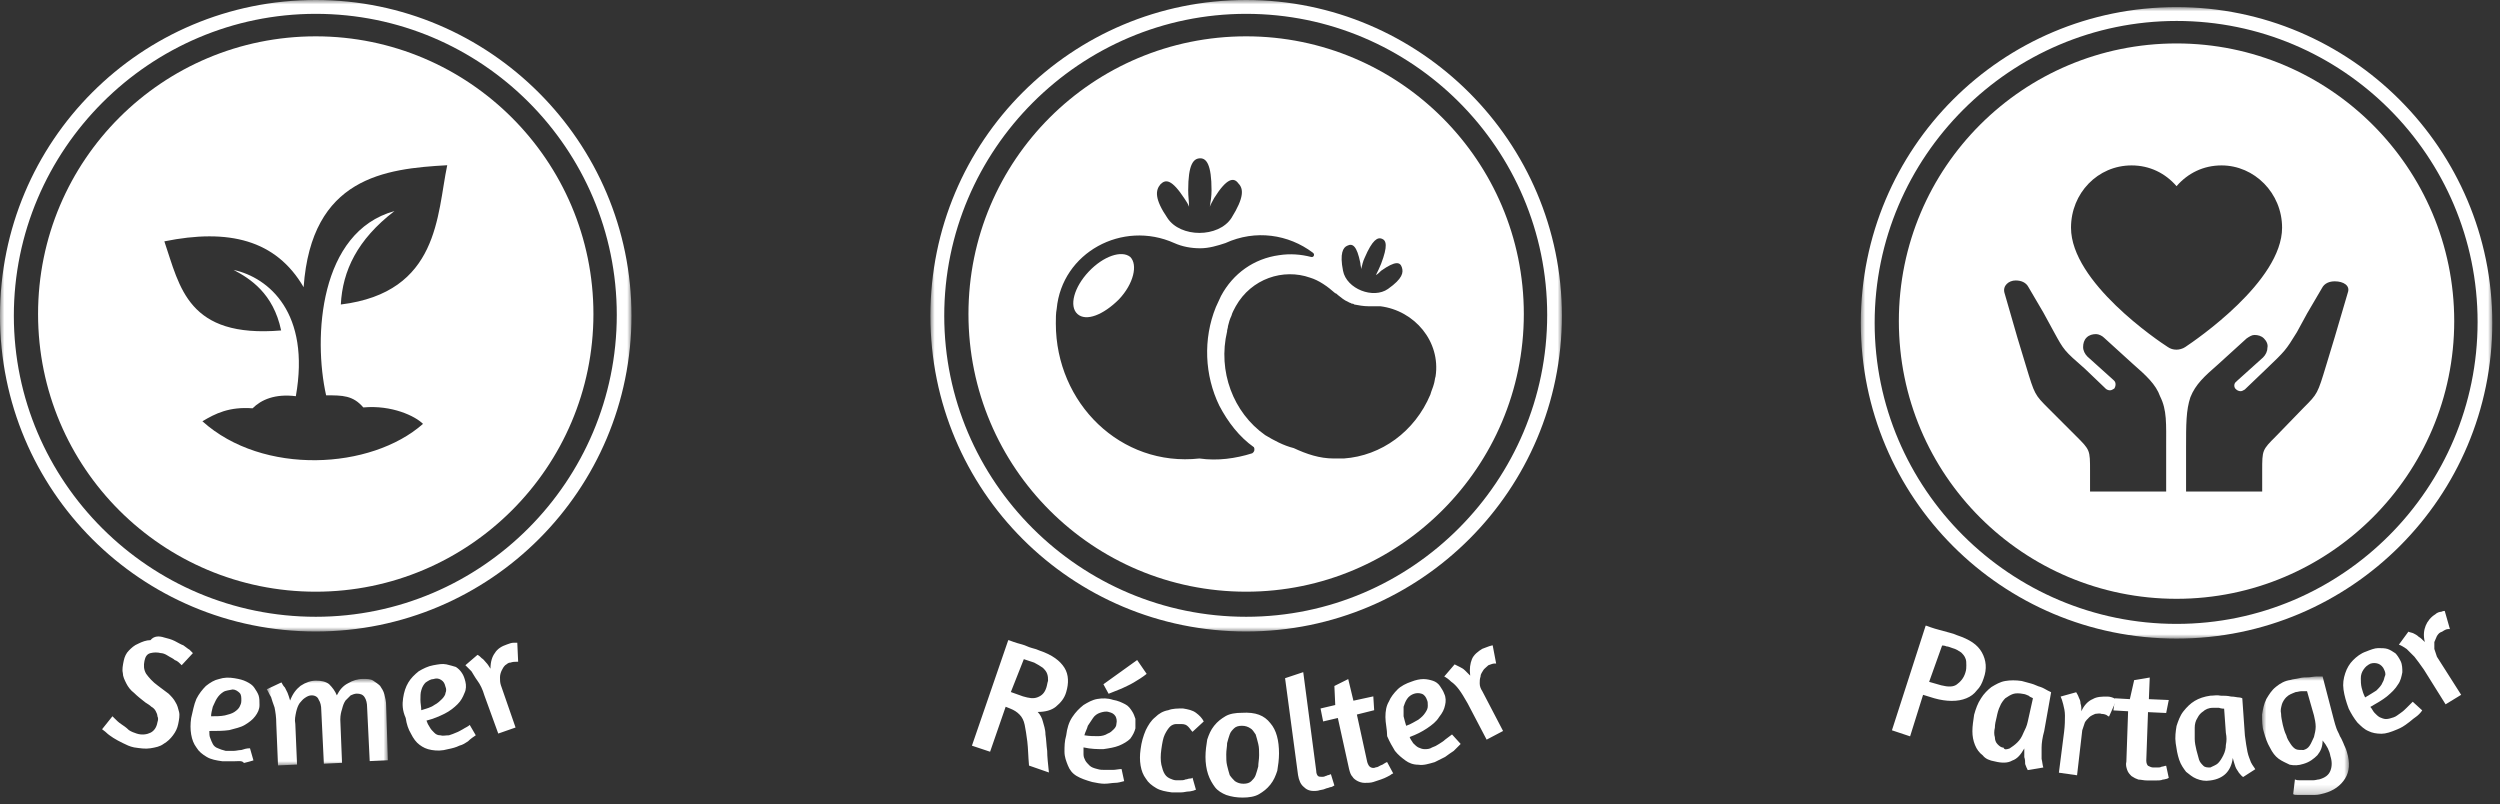 <svg viewBox="0 0 289 93" xmlns="http://www.w3.org/2000/svg"><rect x="0" y="0" width="289" height="93" fill="#333333" stroke="none"/><mask id="a" height="73" maskUnits="userSpaceOnUse" width="73" x="0" y="0"><path clip-rule="evenodd" d="M0 0h73v73H0z" fill="#fff" fill-rule="evenodd"/></mask><mask id="b" height="10" maskUnits="userSpaceOnUse" width="14" x="0" y="0"><path clip-rule="evenodd" d="M0 0h14v10H0z" fill="#fff" fill-rule="evenodd"/></mask><mask id="c" height="73" maskUnits="userSpaceOnUse" width="73" x="0" y="0"><path clip-rule="evenodd" d="M0 0h73v73H0z" fill="#fff" fill-rule="evenodd"/></mask><mask id="d" height="73" maskUnits="userSpaceOnUse" width="73" x="0" y="0"><path clip-rule="evenodd" d="M0 0h73v73H0z" fill="#fff" fill-rule="evenodd"/></mask><mask id="e" height="13.8" maskUnits="userSpaceOnUse" width="10.1" x="0" y="0"><path clip-rule="evenodd" d="M0 0h10.1v13.8H0z" fill="#fff" fill-rule="evenodd"/></mask><g clip-rule="evenodd" fill="#fff" fill-rule="evenodd"><path d="M36.5 0C16.3 0 0 16.3 0 36.5S16.3 73 36.5 73 73 56.6 73 36.5 56.6 0 36.5 0m0 1.6c19.2 0 34.8 15.6 34.8 34.8S55.7 71.3 36.5 71.3 1.6 55.7 1.6 36.5 17.3 1.6 36.5 1.6" mask="url(#a)"/><path d="M37.7 45.7c1.9 0 3.1 0 4.3 1.4 3.3-.3 6 1 6.9 1.9-6 5.3-18.5 6-25.5-.3 1.5-.9 3.1-1.7 5.8-1.5 1-1 2.6-1.7 5-1.4 1.7-9.6-3.1-13.7-7.2-14.6 1.9 1 4.6 2.7 5.5 7-10.8.9-11.7-5-13.5-10.3 7.4-1.5 12.9-.2 16.1 5.3.9-12.7 9.4-13.7 16.6-14.1-1.2 5.7-.9 14.7-12.3 16.1.2-3.9 1.9-7.5 6.2-10.8-8.7 2.4-9.4 14.6-7.9 21.3M36.5 4.2C18.8 4.2 4.4 18.5 4.4 36.3s14.4 32.1 32.1 32.1S68.6 54 68.6 36.3 54.2 4.2 36.5 4.2M19 73.7c.4.1.8.2 1.2.4s.7.4 1 .5c.3.2.5.4.7.5l.4.4-1.3 1.4-.2-.2c-.1-.1-.3-.3-.6-.4-.2-.2-.5-.3-.8-.5s-.6-.3-.8-.3c-.4-.1-.8-.1-1.2 0s-.6.4-.7.9-.1 1 .2 1.5c.3.4.7.9 1.4 1.4l1.2.9c.3.3.6.6.8 1 .2.3.3.7.4 1.1s0 .9-.1 1.4-.3.9-.6 1.3-.6.7-1.1 1c-.4.3-.9.4-1.5.5s-1.2 0-1.9-.1c-.5-.1-.9-.3-1.3-.5s-.8-.4-1.1-.6-.6-.4-.8-.6-.4-.3-.5-.4l1.2-1.5.3.3c.2.2.4.4.7.6s.6.4.9.7c.3.2.6.3.9.4.6.2 1.2.1 1.6-.1s.7-.6.8-1.2c.1-.3.1-.5 0-.7 0-.2-.1-.4-.2-.6s-.3-.4-.5-.5c-.2-.2-.4-.3-.7-.5-.5-.4-.9-.7-1.3-1.1-.4-.3-.7-.7-.9-1.1s-.4-.8-.4-1.2c-.1-.4 0-.9.1-1.4s.3-.9.6-1.2.6-.6 1.1-.8c.4-.2.9-.4 1.4-.4.4-.5 1-.5 1.6-.3m6.8 6.3c-.3.2-.5.4-.7.7s-.3.6-.5 1c-.1.4-.2.8-.2 1.1.6 0 1.1 0 1.6-.1.4-.1.8-.2 1.1-.4s.5-.4.6-.6.2-.4.2-.7c0-.4 0-.7-.2-.9s-.5-.4-.8-.4c-.4.1-.8.1-1.1.3m-3.1.8c.3-.6.7-1.1 1.1-1.5.5-.4 1-.7 1.5-.8.6-.2 1.2-.2 1.8-.1s1 .2 1.4.4.7.4.9.7.4.6.5.9.1.7.1 1.1c0 .5-.2.9-.5 1.3s-.7.7-1.2 1-1.1.4-1.8.6c-.7.1-1.4.1-2.3.1 0 .3 0 .6.1.8.1.3.2.5.3.7s.3.4.6.5c.2.1.5.2.9.3h.9c.3 0 .6-.1.9-.1.3-.1.6-.2 1-.2l.4 1.4c-.3.1-.7.2-1.1.3-.2-.3-.6-.2-1.1-.2h-1.4c-.7-.1-1.3-.2-1.8-.5s-.9-.6-1.2-1.1c-.3-.4-.5-.9-.6-1.5s-.1-1.2 0-1.9c.2-.8.3-1.5.6-2.2"/><path d="m11.9 9.5-.3-6.2c0-.5-.1-.9-.3-1.2s-.5-.4-.9-.4c-.2 0-.5.1-.7.2l-.6.6c-.2.3-.3.6-.4 1-.1.3-.2.7-.2 1.2l.2 5-2.1.1-.3-6.2c0-.5-.1-.9-.3-1.2-.1-.3-.4-.5-.8-.5-.3 0-.5.1-.8.3s-.4.4-.6.6c-.2.3-.3.6-.4 1-.1.5-.2.9-.1 1.4l.2 4.7-2.2.1-.2-4.8c0-.8-.1-1.4-.2-1.9-.2-.5-.3-.9-.4-1.2-.2-.3-.3-.6-.5-.9L1.7.4c.1.2.2.4.4.6l.3.6c.1.3.2.5.3.9.3-.8.7-1.3 1.2-1.7C4.5.4 5.1.2 5.7.2s1.1.1 1.5.4c.4.4.7.8.9 1.3.3-.6.7-1.1 1.3-1.4.5-.3 1.1-.5 1.7-.5.5 0 .9 0 1.2.2s.6.4.8.6c.2.3.4.6.5 1s.2.8.2 1.3l.2 6.3z" mask="url(#b)" transform="translate(30.838 78.483)"/><path d="M49.2 78.9c-.2.2-.4.5-.5.9-.1.3-.1.7-.1 1.1s.1.8.1 1.2c.6-.2 1.1-.3 1.5-.6.4-.2.7-.5.9-.7s.4-.5.4-.7c.1-.2.1-.5 0-.7-.1-.4-.2-.6-.5-.8s-.6-.2-.9-.1c-.3 0-.6.2-.9.4m-2.6 1.8c.1-.7.3-1.3.6-1.8s.7-.9 1.2-1.3c.5-.3 1.1-.6 1.7-.7s1-.2 1.5-.1c.4.1.8.2 1.1.3.3.2.5.4.7.7s.3.6.4 1 .1.9-.1 1.3c-.2.5-.4.9-.8 1.3s-.9.8-1.5 1.1-1.3.6-2.1.8c.1.3.2.5.4.8.1.2.3.4.5.6s.4.3.7.3c.3.1.6 0 1 0 .3-.1.6-.2.8-.3.3-.1.6-.3.8-.4.3-.2.6-.3.8-.5L55 85c-.3.2-.6.4-.9.7-.3.2-.6.4-1 .5-.4.2-.8.3-1.3.4-.7.2-1.3.2-1.9.1s-1-.3-1.4-.6-.7-.7-1-1.3c-.3-.5-.5-1.1-.6-1.8-.4-.9-.4-1.6-.3-2.3m11.8-3.8c-.2.2-.3.4-.4.6s-.2.5-.2.8 0 .6.1.9l1.7 4.9-2 .7-1.6-4.4c-.2-.7-.5-1.3-.8-1.7s-.5-.8-.7-1.1l-.7-.7 1.4-1.2c.2.1.3.2.5.4.2.1.3.3.5.5s.3.4.5.7c0-.8.2-1.4.5-1.8.3-.5.8-.8 1.4-1 .3-.1.5-.2.8-.2h.4l.1 2.2h-.2c-.2 0-.4 0-.7.1-.3 0-.4.2-.6.3"/><path d="M36.5 0C16.3 0 0 16.3 0 36.5S16.3 73 36.5 73 73 56.6 73 36.5 56.6 0 36.5 0m0 1.6c19.2 0 34.8 15.6 34.8 34.8S55.7 71.3 36.5 71.3 1.6 55.7 1.6 36.5 17.3 1.6 36.5 1.6" mask="url(#c)" transform="translate(107.555)"/><path d="M125.855 31.4c-1.7 1.8-2.3 4-1.3 4.9s3 .1 4.8-1.7c1.7-1.8 2.2-4 1.3-4.9-1-.8-3.1-.1-4.8 1.7"/><path d="M165.955 43.5c-.1.3-.1.6-.2.9-.1.4-.3.8-.4 1.2-1.8 4.3-5.7 7.1-10 7.4h-1.2c-1.6 0-3.1-.5-4.6-1.2-1.2-.3-2.3-.9-3.3-1.5-3.7-2.6-5.5-7.4-4.4-12v-.1c0-.1.1-.3.1-.5.1-.4.2-.8.4-1.2.1-.4.3-.7.5-1.1 1.8-3.2 5.5-4.4 8.6-3.3 1 .3 2 1 2.9 1.8.1 0 .2.1.3.2.4.3.7.6 1.2.8.1.1.3.1.4.2.1 0 .2 0 .3.1.5.1 1.1.2 1.6.2h1.4c4 .5 7 4.1 6.4 8.1m-21.2 8.9c-1.9.6-4 .9-6.1.6-9.1 1-16.6-6.4-16.6-15.6 0-.6 0-1.2.1-1.7.6-6.5 7.6-10.3 13.6-7.6.9.4 1.9.6 3 .6 1 0 2-.3 2.9-.6 3.5-1.6 7.3-1 10.1 1.1.3.2.1.6-.2.5-1.2-.3-2.4-.4-3.7-.2-2.9.4-5.3 2.1-6.7 4.7-.2.4-.4.9-.6 1.3-1.5 3.7-1.3 7.9.4 11.4 1 1.9 2.3 3.6 4 4.8.1.2.1.5-.2.7m-10.6-31.1c.6-.6 1.3-.6 2.8 1.7.2.3.4.6.5.9 0-.6-.1-1.2-.1-1.9 0-3 .6-3.7 1.4-3.7.7 0 1.3.7 1.3 3.7 0 .7-.1 1.3-.2 1.9.1-.3.3-.6.5-1 1.5-2.4 2.3-2.4 2.8-1.7.6.6.7 1.6-.8 4-1.5 2.3-5.9 2.3-7.4 0-1.5-2.2-1.4-3.2-.8-3.9m21.6 7.1c.6-.3 1.1 0 1.5 2 0 .2.1.5.1.7.1-.4.2-.9.4-1.3.9-2.1 1.5-2.4 2-2.2s.7.8-.1 2.9c-.2.5-.4.9-.6 1.3.2-.1.4-.3.6-.5 1.7-1.2 2.2-1 2.4-.4s.1 1.3-1.6 2.5c-1.7 1.2-4.8 0-5.2-2.1-.4-2 0-2.7.5-2.9m-11.7-24.2c-17.7 0-32.1 14.3-32.1 32.1s14.4 32.1 32.1 32.1 32.1-14.4 32.1-32.1-14.4-32.1-32.1-32.1m-27.2 75.8 1.4.5c.7.2 1.2.3 1.7.1s.8-.5 1-1.1c.1-.3.1-.5.2-.8 0-.3 0-.5-.1-.8s-.3-.5-.5-.7c-.3-.2-.6-.4-1-.6l-1.2-.4zm-.3-6c.1 0 .3.1.6.2s.6.2 1 .3.7.3 1.1.4.7.2.9.3c1.5.5 2.4 1.2 2.9 2s.5 1.8.2 2.8c-.2.7-.6 1.2-1.2 1.7-.5.4-1.2.6-2.1.6.3.3.5.7.6 1.1s.3.9.3 1.5c.1.6.1 1.2.2 1.9 0 .7.1 1.5.2 2.5l-2.3-.8c-.1-1.1-.1-2-.2-2.8s-.2-1.4-.3-1.9-.3-.9-.6-1.2-.6-.5-1.1-.7l-.5-.2-1.8 5.2-2.1-.7zm11 5.1 3.9-2.8 1.1 1.6c-.5.4-1 .7-1.5 1s-1 .5-1.4.7l-1.5.6zm-.4 3.3c-.3.1-.6.3-.8.6l-.6.9c-.1.4-.3.7-.4 1.1.6.1 1.1.1 1.6.1.4 0 .8-.1 1.1-.3.3-.1.5-.3.7-.5s.3-.4.3-.6c.1-.4 0-.7-.1-.9-.2-.3-.4-.4-.8-.5-.3-.1-.7 0-1 .1zm-3.2.5c.4-.6.8-1 1.3-1.4.5-.3 1-.6 1.6-.7s1.2-.1 1.8.1c.6.1 1 .3 1.4.5s.6.5.8.8.3.6.4.9v1.1c-.1.4-.3.8-.6 1.2-.3.3-.8.6-1.3.8s-1.1.3-1.8.4c-.7 0-1.4 0-2.3-.2v.8c0 .3.1.5.2.7s.3.4.5.6.5.3.9.4c.3.1.6.1.9.1h.9c.3 0 .7-.1 1-.1l.3 1.4c-.4.1-.7.2-1.1.2-.3 0-.7.1-1.2.1-.4 0-.9-.1-1.4-.2-.7-.2-1.3-.4-1.8-.7s-.8-.7-1-1.2-.4-1-.4-1.6 0-1.2.2-1.9c.1-.8.3-1.5.7-2.1zm13.9 1.7c-.2-.2-.3-.4-.5-.6s-.4-.3-.8-.3h-.6c-.2 0-.5.1-.7.3s-.4.5-.6.9-.3 1-.4 1.7-.1 1.3 0 1.8c.1.4.2.8.4 1.1s.4.4.6.5.5.2.7.2h.5c.2 0 .4 0 .6-.1.2 0 .3-.1.5-.1.1 0 .2 0 .3-.1l.4 1.4s-.1 0-.3.1c-.1 0-.3.1-.6.1-.2 0-.5.1-.8.1h-1.1c-.7-.1-1.3-.2-1.8-.5s-.9-.6-1.2-1.1c-.3-.4-.5-.9-.6-1.5s-.1-1.2 0-1.9c.1-.8.3-1.5.6-2.2.3-.6.6-1.1 1.1-1.5.4-.4.9-.7 1.5-.8.5-.2 1.1-.2 1.7-.2.6.1 1.1.2 1.5.5s.7.6.9 1zm4.8-.4c-.2.2-.4.4-.5.7s-.2.6-.3 1c0 .4-.1.8-.1 1.3s0 .9.1 1.3.2.8.3 1.1c.2.3.4.5.6.7.3.2.6.3 1 .3s.7-.1.9-.3.4-.4.5-.7.2-.6.3-1c0-.4.1-.8.1-1.3s0-.9-.1-1.3-.2-.8-.3-1.1c-.2-.3-.4-.6-.6-.7-.3-.2-.6-.3-1-.3s-.7.1-.9.3m4.2-.6c.7.8 1 2 1 3.5 0 .7-.1 1.4-.2 2-.2.6-.4 1.1-.8 1.6s-.8.8-1.3 1.1-1.2.4-1.9.4-1.3-.1-1.9-.3c-.5-.2-1-.5-1.3-.9s-.6-.9-.8-1.5-.3-1.3-.3-2 .1-1.4.2-2c.2-.6.4-1.1.8-1.6s.8-.8 1.3-1.1 1.2-.4 1.9-.4c1.6-.1 2.6.3 3.3 1.2m3.9 7.4c-.4-.3-.6-.8-.7-1.4l-1.5-11.2 2.1-.7 1.5 11.4c0 .3.1.5.2.6s.3.1.5.1c.1 0 .2 0 .4-.1.1 0 .2-.1.3-.1s.2-.1.3-.1l.4 1.3c-.2.1-.3.2-.5.2-.2.1-.4.1-.6.2s-.5.1-.8.2c-.7.1-1.2 0-1.6-.4m1.9-9.1 1.7-.4-.1-2.2 1.6-.8.6 2.5 2.3-.5.1 1.6-2 .5 1.2 5.5c.1.3.2.5.4.6s.4.1.6 0c.2 0 .3-.1.5-.2s.3-.1.4-.2c.2-.1.3-.2.4-.2l.7 1.3-.2.1c-.1.1-.3.2-.5.3s-.4.2-.7.3l-.9.3c-.3.1-.7.1-1 .1s-.6-.1-.8-.2-.5-.3-.6-.5c-.2-.2-.3-.5-.4-.9l-1.3-5.9-1.7.4zm10-1.1c-.2.3-.3.6-.4.9v1.1c.1.4.2.8.3 1.1.6-.2 1-.5 1.4-.7.4-.3.6-.5.8-.8s.3-.5.3-.8 0-.5-.1-.7c-.1-.3-.3-.6-.6-.7s-.6-.1-.9 0-.6.3-.8.6m-2.5 2.1c0-.7.1-1.3.4-1.8.2-.5.6-1 1-1.4s1-.7 1.6-.9c.5-.2 1-.3 1.4-.3s.8.1 1.1.2.6.3.8.6.4.6.5.9c.2.4.2.9.1 1.3-.1.5-.3.9-.7 1.4-.3.5-.8.9-1.4 1.3s-1.2.7-2 1c.1.3.3.5.4.7.2.2.4.4.6.5s.5.2.7.2c.3 0 .6 0 .9-.2.3-.1.5-.2.8-.4s.5-.3.7-.5c.3-.2.5-.4.8-.6l1 1.1-.8.8c-.3.2-.6.4-1 .7l-1.2.6c-.7.2-1.3.4-1.9.3-.6 0-1.1-.2-1.5-.5s-.8-.6-1.2-1.1c-.3-.5-.6-1-.9-1.7 0-.8-.2-1.5-.2-2.2m11.3-5.4c-.1.2-.3.4-.3.7-.1.3-.1.5-.1.8s.1.6.3.9l2.4 4.6-1.9 1-2.2-4.2c-.4-.7-.7-1.2-1-1.6s-.6-.7-.9-.9c-.3-.3-.6-.5-.8-.6l1.2-1.4.6.3c.2.1.4.2.6.4l.6.6c-.1-.8 0-1.4.2-1.9s.7-.9 1.2-1.2c.3-.1.5-.2.8-.3s.4-.1.4-.1l.4 2.1h-.2c-.2 0-.4.1-.7.2-.3.3-.5.4-.6.6"/><path d="M36.5 0C16.3 0 0 16.3 0 36.5S16.3 73 36.5 73 73 56.6 73 36.5 56.6 0 36.5 0m0 1.6c19.2 0 34.8 15.6 34.8 34.8S55.7 71.3 36.5 71.3 1.6 55.7 1.6 36.5 17.3 1.6 36.5 1.6" mask="url(#d)" transform="translate(215.11 .822)"/><path d="m271.41 33.822-1.5 5.1-1 3.3c-1 3.3-1 3.3-2.6 4.9l-3.2 3.3c-1.6 1.6-1.6 1.6-1.6 4v2.4h-8.8v-5c0-2.8 0-4.4.5-5.9.6-1.5 1.6-2.4 3.2-3.8l3.3-3c.3-.2.6-.4.9-.4.4 0 .8.1 1.1.4s.5.7.4 1.1c0 .4-.2.8-.5 1.1l-3 2.7-.1.1c-.3.2-.3.7 0 .9.1.1.3.2.5.2s.3-.1.5-.2l.1-.1 2.3-2.2c2.3-2.2 2.3-2.2 3.6-4.3l1.2-2.2 1.7-2.9c.3-.6.9-.8 1.5-.8 1 0 1.8.5 1.5 1.3m-19.8 6.6c-.4 0-.7-.1-1-.3-1.1-.7-11.2-7.5-11.2-13.8 0-4 3.1-7.2 7-7.2 2.1 0 3.9.9 5.2 2.4 1.3-1.5 3.1-2.4 5.2-2.4 3.8 0 7 3.2 7 7.2 0 6.2-10 13-11.2 13.8-.3.2-.7.3-1 .3m-1.2 11.4v5h-8.8v-2.4c0-2.4 0-2.4-1.6-4l-3.2-3.2c-1.6-1.6-1.6-1.6-2.6-4.9l-1-3.3-1.5-5.2c-.2-.8.5-1.4 1.3-1.4.6 0 1.2.2 1.5.8l1.7 2.9 1.2 2.2c1.2 2.2 1.2 2.2 3.6 4.3l2.3 2.2.1.1c.1.1.3.2.5.2s.3-.1.5-.2c.2-.3.2-.7 0-.9l-.1-.1-3-2.7c-.3-.3-.5-.7-.5-1.1s.1-.8.4-1.1.7-.4 1.1-.4c.3 0 .7.2.9.4l3.3 3c1.6 1.4 2.7 2.4 3.2 3.8.8 1.6.7 3.1.7 6m1.2-46.8c-17.7 0-32.1 14.3-32.1 32.1s14.4 32.1 32.1 32.1 32.1-14.4 32.1-32.1-14.4-32.1-32.1-32.1m-28.6 73.8 1.4.4c.8.2 1.4.2 1.8-.1s.8-.7 1-1.4c.1-.3.1-.6.1-.8 0-.3 0-.6-.1-.8-.1-.3-.3-.5-.5-.7-.3-.2-.6-.4-1-.5-.3-.1-.5-.2-.7-.2-.2-.1-.4-.1-.5-.1zm-.4-6.5c.1 0 .3.1.6.2s.6.2 1 .3.7.2 1.1.3.7.2.9.3c1.5.5 2.4 1.1 2.9 2s.6 1.9.2 3c-.2.6-.4 1-.8 1.4-.3.4-.7.7-1.2.9s-1 .3-1.7.3c-.6 0-1.3-.1-2-.3l-1.3-.4-1.5 4.8-2.1-.7zm9.7 14.2c.3-.2.6-.4.9-.7s.5-.6.7-1.1c.2-.4.4-.8.5-1.3l.6-2.7c-.1-.1-.3-.1-.5-.3-.2-.1-.5-.2-.6-.2-.5-.1-.9-.1-1.2 0s-.6.3-.9.5c-.2.2-.5.6-.6.9-.2.4-.3.8-.4 1.3-.1.4-.2.8-.2 1.2-.1.4-.1.8 0 1.1 0 .3.1.6.3.8s.4.4.7.4c.1.3.4.2.7.1zm4-2c-.2.7-.3 1.4-.3 1.9v1.3c.1.4.1.7.2 1l-1.8.3c-.1-.2-.2-.4-.3-.7 0-.3 0-.5-.1-.8v-1c-.4.7-.8 1.2-1.4 1.4-.5.3-1.2.3-2 .1-.6-.1-1.1-.3-1.4-.7-.4-.3-.7-.7-.9-1.2s-.3-1-.3-1.6.1-1.2.2-1.9c.2-.7.4-1.3.8-1.9.3-.5.8-1 1.2-1.3.5-.3 1-.6 1.6-.7s1.2-.1 1.9 0c.4.1.7.2 1.1.3s.7.3 1.1.4c.3.1.6.3.8.4l.4.2zm5.9-2c-.2.1-.5.2-.7.4s-.4.4-.5.6l-.3.9-.6 5.2-2.1-.3.6-4.7c.1-.8.1-1.4.1-1.9s-.1-.9-.2-1.3-.2-.7-.3-.9l1.8-.5c.1.2.2.3.3.6.1.2.2.4.2.7.1.3.1.5.1.9.3-.7.8-1.2 1.3-1.4.5-.3 1.1-.3 1.7-.3.3 0 .6.1.8.2s.4.2.3.1l-.9 2s-.1 0-.2-.1-.4-.2-.7-.2c-.2-.1-.5 0-.7 0"/><path d="m244.51 80.722 1.7.1.5-2.2 1.8-.3-.1 2.5 2.3.1-.3 1.5-2.1-.1-.2 5.6c0 .3.1.5.2.6.2.1.4.2.6.2h.5c.2 0 .3 0 .5-.1.2 0 .3-.1.5-.1l.3 1.4-.2.1c-.1 0-.3.1-.5.1-.2.1-.5.1-.8.1h-1c-.4 0-.7-.1-1-.1-.3-.1-.5-.2-.8-.4-.2-.2-.4-.4-.5-.7s-.2-.6-.1-1l.2-5.8-1.7-.1zm11.9 7.5c.2-.2.4-.5.6-.9s.3-.8.3-1.2c.1-.5.1-.9 0-1.4l-.2-2.8c-.1 0-.3 0-.6-.1h-.7c-.5 0-.9.2-1.1.4-.3.2-.5.4-.7.8-.2.3-.3.7-.3 1.1v1.3c0 .4.1.9.2 1.3s.2.7.3 1.1c.1.3.3.5.5.7s.5.2.8.2c.4-.2.7-.3.9-.5zm3.1-3.2c.1.8.2 1.4.3 1.9s.3.9.4 1.2c.2.4.4.6.5.8l-1.4.9c-.2-.1-.3-.3-.5-.5-.1-.2-.3-.4-.4-.7s-.2-.6-.3-1c-.1.8-.4 1.4-.8 1.8s-1 .7-1.8.8c-.6.1-1.1 0-1.6-.2s-.8-.5-1.2-.8c-.3-.4-.6-.8-.8-1.4s-.3-1.2-.4-1.9 0-1.4.1-2c.2-.6.4-1.2.8-1.7s.8-.9 1.3-1.2 1.1-.5 1.8-.6c.4 0 .8-.1 1.2 0 .4 0 .8 0 1.2.1.4 0 .7.1.9.1s.4.1.4.1z"/><path d="M5.5 8c.2-.3.3-.6.5-1 .1-.4.2-.8.2-1.2s-.1-.9-.2-1.3l-.8-2.8h-.6c-.3 0-.5.1-.7.1-.5.2-.8.3-1.1.6-.2.2-.4.5-.5.8-.1.4-.2.7-.1 1.1 0 .4.1.8.2 1.3.1.4.2.8.4 1.2.1.4.3.7.5 1s.4.5.6.6.5.1.9.1c.3-.1.5-.2.7-.5zm-1.7 3.9c.2.1.4.1.6.1h1.5c.3 0 .5-.1.7-.1.7-.2 1.1-.5 1.3-1s.2-1.1 0-1.7C7.8 8.6 7.5 8 7 7.4c0 .7-.2 1.2-.6 1.7-.4.4-.9.8-1.6 1-.6.2-1.1.2-1.6.1-.4-.2-.9-.4-1.3-.7s-.7-.7-1-1.3C.6 7.7.4 7.1.2 6.4 0 5.8 0 5.1 0 4.4c.1-.6.2-1.2.5-1.8.3-.5.6-1 1.1-1.4s1-.7 1.7-.8c.3-.1.6-.1 1-.2s.7-.1 1-.1.7-.1 1-.1H7l1.3 5c.1.4.2.7.3 1s.3.6.4.9c.2.3.3.6.4.8.1.3.3.6.4 1 .4 1.3.3 2.3-.2 3.1s-1.3 1.4-2.4 1.7c-.4.1-.7.2-1.1.2h-2c-.2 0-.4 0-.5-.1z" mask="url(#e)" transform="translate(261.493 78.2)"/><path d="M273.21 77.422c-.2.3-.3.6-.3 1 0 .3 0 .7.1 1.1s.2.7.4 1.1c.5-.3 1-.6 1.3-.8.3-.3.6-.6.7-.9.2-.3.2-.6.3-.8s0-.5-.1-.7c-.1-.3-.4-.6-.7-.7s-.6-.1-.9 0c-.4.2-.6.4-.8.7m-2.3 2.3c-.1-.7 0-1.3.2-1.9s.5-1.1.9-1.5.9-.8 1.5-1c.5-.2 1-.4 1.4-.4s.8 0 1.1.1.6.3.9.5c.2.2.4.5.6.9s.2.9.2 1.3c-.1.5-.2 1-.5 1.4-.3.5-.7.9-1.3 1.4-.5.4-1.2.8-1.9 1.2.2.2.3.5.5.7s.4.4.6.5.5.2.7.2c.3 0 .6-.1.9-.2s.5-.3.8-.5.5-.4.7-.6l.7-.7 1.1 1c-.2.3-.5.6-.8.8s-.6.5-.9.7c-.4.3-.7.5-1.2.7-.7.3-1.3.5-1.8.5-.6 0-1.1-.1-1.5-.3-.5-.2-.9-.6-1.3-1-.4-.5-.7-1-1-1.6-.3-.8-.5-1.5-.6-2.2m10.8-6.2c-.1.2-.2.5-.3.7v.8l.3.9 2.8 4.4-1.8 1.1-2.5-4c-.4-.6-.8-1.1-1.1-1.5l-.9-.9c-.3-.2-.6-.4-.9-.5l1.1-1.5c.2.1.4.1.6.2s.4.2.6.4c.2.1.4.3.7.6-.2-.8-.1-1.4.1-1.9s.6-1 1.1-1.3c.2-.2.5-.3.7-.3.2-.1.4-.1.4-.1l.6 2.1h-.2c-.2 0-.4.1-.7.3-.3.1-.4.2-.6.5"/></g></svg>